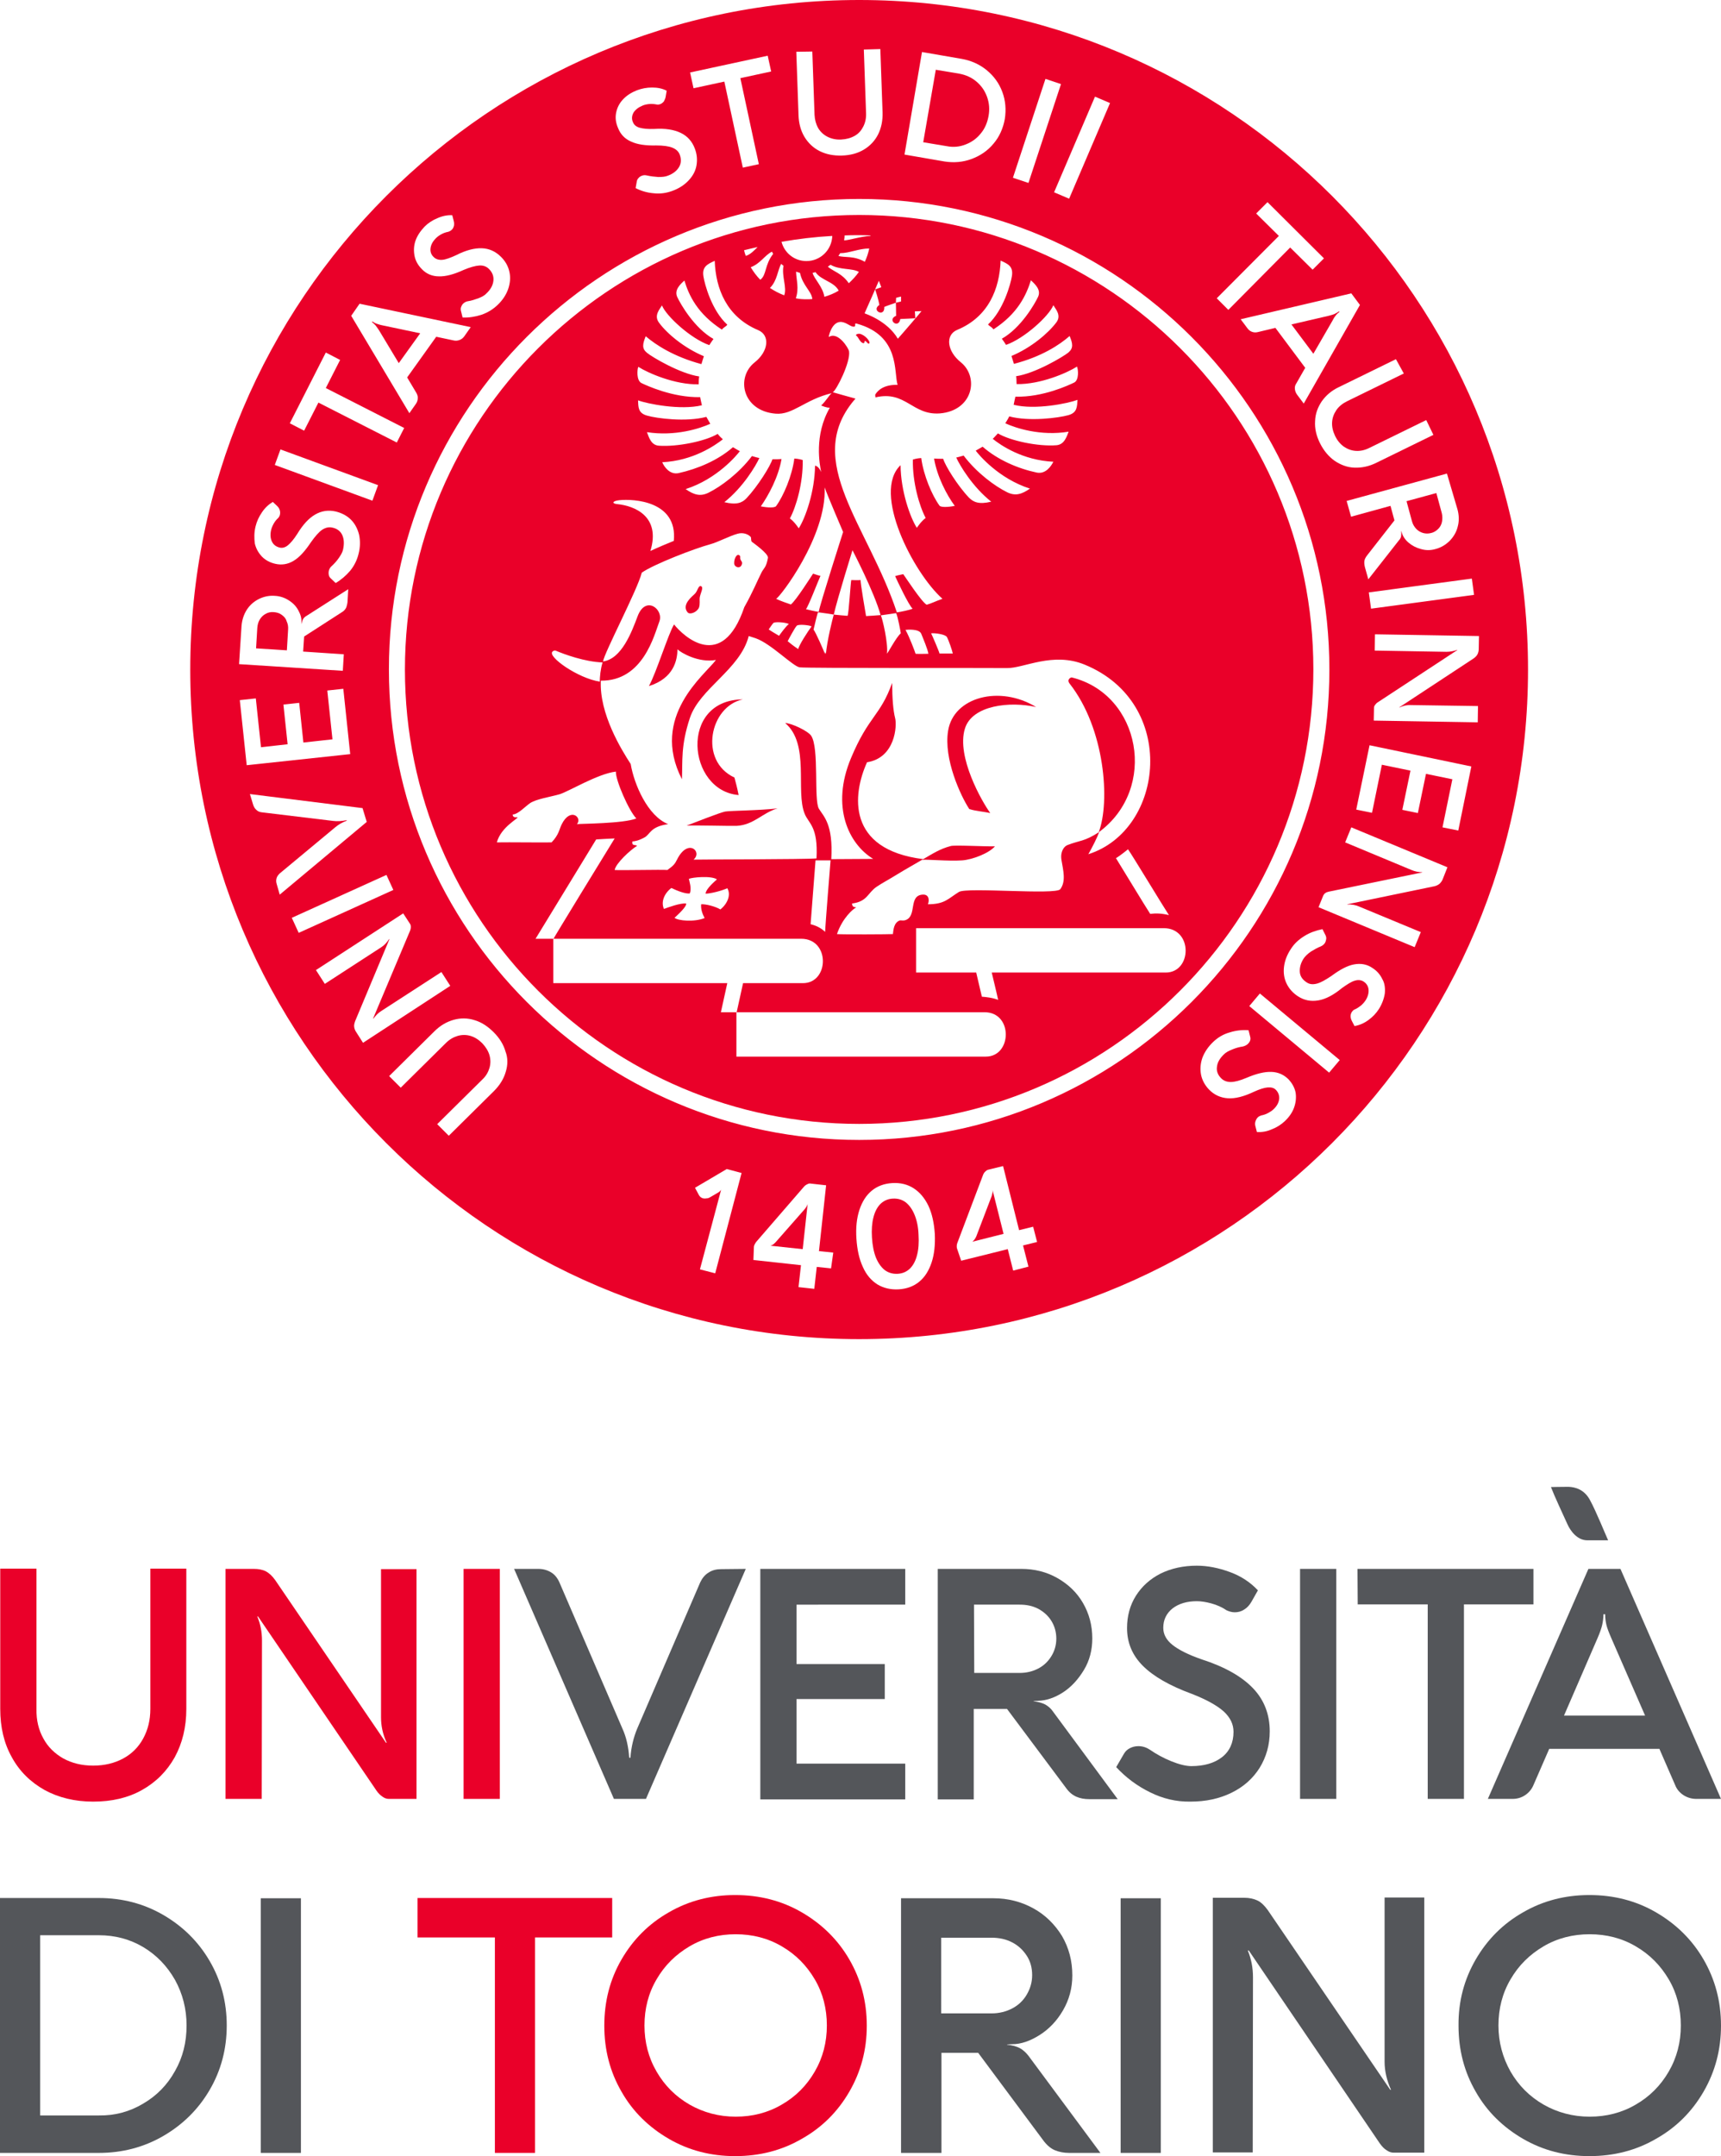 <?xml version="1.0" encoding="UTF-8" standalone="no"?>
<!-- Generator: Adobe Illustrator 27.0.1, SVG Export Plug-In . SVG Version: 6.00 Build 0)  -->

<svg version="1.1" id="LOGO_UNITO_VERTICALE" width="278" height="348.187" viewBox="0 0 698.3 730.274" xml:space="preserve" sodipodi:docname="logo_new_2022.svg" inkscape:version="1.3.2 (1:1.3.2+202311252150+091e20ef0f)"
  xmlns:inkscape="http://www.inkscape.org/namespaces/inkscape"
  xmlns:sodipodi="http://sodipodi.sourceforge.net/DTD/sodipodi-0.dtd"
  xmlns="http://www.w3.org/2000/svg"
  xmlns:svg="http://www.w3.org/2000/svg">
  <defs id="defs37" />
  <sodipodi:namedview id="namedview37" pagecolor="#ffffff" bordercolor="#000000" borderopacity="0.25" inkscape:showpageshadow="2" inkscape:pageopacity="0.0" inkscape:pagecheckerboard="0" inkscape:deskcolor="#d1d1d1" inkscape:zoom="1.8920863" inkscape:cx="139" inkscape:cy="179.96008" inkscape:window-width="1920" inkscape:window-height="989" inkscape:window-x="0" inkscape:window-y="0" inkscape:window-maximized="1" inkscape:current-layer="LOGO_UNITO_VERTICALE" />
  <style type="text/css" id="style1">
	.st0{fill:#54565A;}
	.st1{fill:#EA0029;}
  </style>
  <g id="UNIVERSITA_x27__DI_TORINO" transform="translate(0,-72.163)">
  </g>
  <g id="g37" transform="translate(0,-72.163)">
    <g id="g19">
      <g id="g8">
        <path class="st0" d="m 0,769.9 h 40.1 c 9.5,0 18.3,2.3 26.2,6.9 7.9,4.6 14.2,10.8 18.8,18.7 4.6,7.9 6.9,16.6 6.9,26.1 0,9.5 -2.3,18.2 -6.9,26.1 -4.6,7.9 -10.9,14.1 -18.8,18.7 -7.9,4.6 -16.7,6.9 -26.2,6.9 H 0 Z m 58.1,83.4 c 5.5,-3.2 9.8,-7.6 12.9,-13.2 3.2,-5.6 4.7,-11.7 4.7,-18.5 0,-6.7 -1.6,-12.9 -4.7,-18.5 -3.2,-5.6 -7.4,-10 -12.9,-13.3 -5.4,-3.2 -11.4,-4.8 -18,-4.8 H 16.3 v 73.1 h 23.8 c 6.5,0.1 12.5,-1.5 18,-4.8 z" id="path1" />
        <path class="st0" d="M 105.8,873.3 V 770 h 16.3 v 103.3 z" id="path2" />
        <path class="st1" d="m 169.4,769.9 h 79 v 16 h -31.3 v 87.4 h -16.3 v -87.4 h -31.4 z" id="path3" />
        <path class="st1" d="m 252.2,794.8 c 4.7,-8.1 11.1,-14.5 19.2,-19.1 8.1,-4.7 17.1,-7 26.9,-7 9.9,0 18.9,2.3 27,7 8.1,4.7 14.6,11 19.3,19.1 4.7,8.1 7.1,17 7.1,26.9 0,9.8 -2.4,18.7 -7.1,26.8 -4.7,8.1 -11.1,14.5 -19.3,19.1 -8.1,4.7 -17.1,7 -27,7 -9.8,0 -18.8,-2.3 -26.9,-7 -8.1,-4.7 -14.6,-11 -19.2,-19.1 -4.7,-8.1 -7,-17 -7,-26.8 0,-9.9 2.3,-18.8 7,-26.9 z m 14.2,45.5 c 3.3,5.7 7.7,10.1 13.4,13.4 5.6,3.2 11.9,4.9 18.7,4.9 6.8,0 13.1,-1.6 18.7,-4.9 5.6,-3.2 10.1,-7.7 13.4,-13.4 3.3,-5.7 4.9,-11.9 4.9,-18.7 0,-6.8 -1.6,-13.1 -4.9,-18.7 -3.3,-5.6 -7.7,-10.1 -13.4,-13.4 -5.6,-3.3 -11.9,-4.9 -18.7,-4.9 -6.8,0 -13.1,1.6 -18.7,4.9 -5.6,3.3 -10.1,7.7 -13.4,13.4 -3.3,5.6 -4.9,11.9 -4.9,18.7 0,6.8 1.6,13 4.9,18.7 z" id="path4" />
        <path class="st0" d="M 365.6,873.3 V 770 h 37.5 c 5.9,0 11.3,1.4 16.2,4.1 4.9,2.7 8.7,6.5 11.6,11.2 2.8,4.8 4.2,10.1 4.2,16 0,5.2 -1.3,9.9 -3.8,14.2 -2.5,4.3 -5.7,7.6 -9.5,10 -3.8,2.4 -7.5,3.7 -11.1,3.7 l -2.1,0.1 v 0.1 c 2.1,0.2 3.9,0.7 5.2,1.4 1.3,0.7 2.5,1.8 3.5,3.1 l 29.2,39.4 h -12.7 c -2.2,0 -4.1,-0.4 -5.8,-1.1 -1.7,-0.7 -3.3,-2.1 -4.7,-4 L 396.9,832.7 H 382 v 40.6 z m 16.3,-56.6 h 20.5 c 3,0 5.8,-0.7 8.3,-2 2.5,-1.3 4.5,-3.2 5.9,-5.6 1.4,-2.4 2.2,-5 2.2,-7.9 0,-3 -0.7,-5.6 -2.2,-7.9 -1.5,-2.3 -3.4,-4.1 -5.9,-5.4 -2.5,-1.3 -5.3,-1.9 -8.4,-1.9 h -20.4 z" id="path5" />
        <path class="st0" d="M 454.7,873.3 V 770 H 471 v 103.3 z" id="path6" />
        <path class="st0" d="m 577.9,769.9 v 103.3 h -12.4 c -1,0 -1.9,-0.3 -2.9,-1 -1,-0.6 -1.9,-1.6 -2.7,-2.7 l -53.2,-78.3 h -0.4 c 1.4,3.4 2.1,7 2.1,10.8 l -0.1,71.1 H 492.1 V 769.8 h 12.7 c 2.1,0 3.9,0.4 5.4,1.1 1.5,0.7 2.9,2.1 4.2,3.9 l 49.7,72.9 h 0.3 c -1.7,-3.8 -2.6,-7.6 -2.6,-11.4 v -66.6 h 16.1 z" id="path7" />
        <path class="st0" d="m 598.8,794.8 c 4.7,-8.1 11.1,-14.5 19.2,-19.1 8.1,-4.7 17.1,-7 26.9,-7 9.9,0 18.9,2.3 27,7 8.1,4.7 14.6,11 19.3,19.1 4.7,8.1 7.1,17 7.1,26.9 0,9.8 -2.4,18.7 -7.1,26.8 -4.7,8.1 -11.1,14.5 -19.3,19.1 -8.1,4.7 -17.1,7 -27,7 -9.8,0 -18.8,-2.3 -26.9,-7 -8.1,-4.7 -14.6,-11 -19.2,-19.1 -4.7,-8.1 -7,-17 -7,-26.8 -0.1,-9.9 2.3,-18.8 7,-26.9 z m 14.1,45.5 c 3.3,5.7 7.7,10.1 13.4,13.4 5.6,3.2 11.9,4.9 18.7,4.9 6.8,0 13.1,-1.6 18.7,-4.9 5.6,-3.2 10.1,-7.7 13.4,-13.4 3.3,-5.7 4.9,-11.9 4.9,-18.7 0,-6.8 -1.6,-13.1 -4.9,-18.7 -3.3,-5.6 -7.7,-10.1 -13.4,-13.4 -5.6,-3.3 -11.9,-4.9 -18.7,-4.9 -6.8,0 -13.1,1.6 -18.7,4.9 -5.6,3.3 -10.1,7.7 -13.4,13.4 -3.3,5.6 -4.9,11.9 -4.9,18.7 0,6.8 1.7,13 4.9,18.7 z" id="path8" />
      </g>
      <g id="g18">
        <path class="st1" d="m 17.6,705.2 c 1.9,3.5 4.6,6.1 8.1,8.1 3.5,1.9 7.5,2.9 12.1,2.9 4.6,0 8.7,-1 12.2,-2.9 3.5,-1.9 6.2,-4.6 8.1,-8.1 1.9,-3.5 2.9,-7.4 2.9,-12 v -56.9 h 14.6 v 56.9 c 0,7.4 -1.6,13.9 -4.7,19.6 -3.2,5.7 -7.6,10.1 -13.3,13.3 -5.7,3.2 -12.3,4.7 -19.8,4.7 -7.4,0 -14,-1.6 -19.7,-4.7 C 12.4,722.9 7.9,718.5 4.8,712.8 1.6,707.1 0.1,700.6 0.1,693.2 v -56.9 h 14.7 v 56.9 c -0.1,4.6 0.9,8.6 2.8,12 z" id="path9" />
        <path class="st1" d="m 169,636.4 v 93.3 h -11.2 c -0.9,0 -1.8,-0.3 -2.6,-0.9 -0.9,-0.6 -1.7,-1.4 -2.4,-2.4 l -48.1,-70.7 h -0.3 c 1.3,3.1 1.9,6.3 1.9,9.8 l -0.1,64.2 H 91.5 V 636.4 H 103 c 1.9,0 3.5,0.3 4.9,1 1.3,0.7 2.6,1.9 3.8,3.6 l 44.9,65.9 h 0.3 c -1.6,-3.4 -2.3,-6.9 -2.3,-10.3 V 636.5 H 169 Z" id="path10" />
        <path class="st1" d="m 188.1,729.7 v -93.3 h 14.7 v 93.3 z" id="path11" />
        <path class="st0" d="m 302.6,636.4 -40.5,93.3 h -13 l -40.5,-93.3 h 9.8 c 2,0 3.7,0.5 5.2,1.4 1.5,0.9 2.6,2.3 3.4,4.1 l 25.6,59.4 c 1.5,3.3 2.4,7.2 2.7,11.7 h 0.5 c 0.3,-4.4 1.3,-8.3 2.7,-11.7 l 25.6,-59.4 c 0.8,-1.7 1.9,-3.1 3.4,-4 1.5,-1 3.2,-1.4 5.2,-1.4 z" id="path12" />
        <path class="st0" d="m 308.5,729.7 v -93.3 h 58.8 v 14.5 H 323.2 V 675 H 359 v 14.2 h -35.8 v 26.2 h 44.1 v 14.5 h -58.8 z" id="path13" />
        <path class="st0" d="m 380.5,729.7 v -93.3 h 33.9 c 5.3,0 10.2,1.2 14.6,3.7 4.4,2.5 7.9,5.8 10.4,10.1 2.5,4.3 3.8,9.1 3.8,14.4 0,4.7 -1.1,9 -3.4,12.8 -2.3,3.8 -5.1,6.9 -8.5,9.1 -3.4,2.2 -6.8,3.3 -10,3.4 l -1.9,0.1 v 0.1 c 1.9,0.2 3.5,0.7 4.7,1.3 1.2,0.7 2.3,1.6 3.1,2.8 l 26.3,35.6 H 442 c -2,0 -3.7,-0.3 -5.3,-1 -1.6,-0.7 -3,-1.9 -4.2,-3.6 l -23.9,-32 h -13.5 v 36.7 h -14.6 z m 14.8,-51.1 h 18.5 c 2.7,0 5.2,-0.6 7.5,-1.8 2.3,-1.2 4,-2.9 5.3,-5 1.3,-2.1 2,-4.5 2,-7.1 0,-2.7 -0.7,-5.1 -2,-7.2 -1.3,-2.1 -3.1,-3.7 -5.3,-4.9 -2.3,-1.2 -4.8,-1.7 -7.6,-1.7 h -18.5 z" id="path14" />
        <path class="st0" d="m 466.6,727 c -5.3,-2.6 -9.8,-6 -13.7,-10.2 l 3.2,-5.5 c 0.6,-1 1.4,-1.7 2.4,-2.2 1,-0.5 2.1,-0.8 3.4,-0.8 1.7,0 3.2,0.5 4.6,1.4 2.6,1.8 5.5,3.4 8.7,4.7 3.2,1.3 6,2 8.2,2 5.1,0 9.3,-1.2 12.4,-3.6 3.1,-2.4 4.7,-5.9 4.7,-10.3 0,-3.1 -1.3,-5.8 -4,-8.3 -2.7,-2.4 -7,-4.8 -12.9,-7.1 -9,-3.3 -15.6,-7.1 -19.9,-11.4 -4.3,-4.3 -6.4,-9.4 -6.4,-15.3 0,-4.9 1.2,-9.3 3.6,-13.1 2.4,-3.8 5.7,-6.8 10,-9 4.3,-2.1 9.2,-3.2 14.7,-3.2 4.4,0 8.9,0.9 13.5,2.6 4.6,1.7 8.3,4.2 11.3,7.4 l -2.6,4.6 c -0.8,1.4 -1.8,2.5 -3,3.2 -1.2,0.8 -2.5,1.1 -3.8,1.1 -1.1,0 -2.2,-0.3 -3.3,-0.8 -1.9,-1.3 -4,-2.2 -6.2,-2.8 -2.2,-0.6 -4.2,-0.9 -5.9,-0.9 -4,0 -7.3,1 -9.8,2.9 -2.5,2 -3.8,4.6 -3.8,7.9 0,2.6 1.2,4.9 3.7,6.9 2.5,2 6.4,4 11.9,5.9 9.3,3 16.2,6.9 20.8,11.7 4.6,4.8 6.8,10.7 6.8,17.5 0,5.5 -1.4,10.4 -4.1,14.8 -2.7,4.3 -6.5,7.7 -11.4,10.1 -4.9,2.4 -10.4,3.6 -16.7,3.6 -5.7,0.1 -11.2,-1.2 -16.4,-3.8 z" id="path15" />
        <path class="st0" d="m 527.5,729.7 v -93.3 h 14.7 v 93.3 z" id="path16" />
        <path class="st0" d="m 550.8,636.4 h 71.4 v 14.4 H 594 v 78.9 h -14.7 v -78.9 h -28.4 z" id="path17" />
        <path class="st0" d="m 698.3,729.7 h -10 c -1.9,0 -3.6,-0.5 -5.2,-1.5 -1.5,-1 -2.7,-2.3 -3.4,-4.1 l -6.4,-14.7 h -44.7 l -6.4,14.7 c -0.7,1.7 -1.9,3.1 -3.4,4.1 -1.5,1 -3.2,1.5 -5.1,1.5 h -10 l 40.8,-93.3 h 13 z m -30.8,-33.8 -13.7,-31.4 c -1,-2.3 -1.7,-4.1 -2,-5.4 -0.3,-1.3 -0.5,-2.7 -0.5,-4.3 h -0.7 c 0,1.5 -0.2,2.9 -0.5,4.3 -0.3,1.3 -0.9,3.1 -1.9,5.4 l -13.6,31.4 z" id="path18" />
        <path id="accento_00000042007423160514827840000011027068181216656529_" class="st0" d="m 629.3,603.2 c 1.5,3.9 4.8,10.9 6.7,15.1 1.2,2.7 4,6.5 8,6.5 5.3,0 7,0 8.5,0 -1.1,-2.4 -4.9,-11.8 -7.3,-16.2 -2.3,-4.4 -6,-5.4 -8.8,-5.5 -2.8,0 -7.1,0.1 -7.1,0.1 z" />
      </g>
    </g>
    <g id="g36">
      <g id="g28">
        <path class="st1" d="m 371.1,492.8 c -0.9,-2.2 -2.1,-3.9 -3.6,-5.1 -1.5,-1.1 -3.2,-1.6 -5.2,-1.5 -2,0.1 -3.6,0.8 -5,2.1 -1.3,1.3 -2.3,3.1 -2.9,5.5 -0.6,2.3 -0.8,5.1 -0.6,8.2 0.2,3.1 0.7,5.8 1.6,8.1 0.9,2.2 2.1,3.9 3.6,5.1 1.5,1.1 3.2,1.6 5.2,1.5 2,-0.1 3.6,-0.8 5,-2.1 1.3,-1.3 2.3,-3.1 2.9,-5.5 0.6,-2.3 0.8,-5.1 0.6,-8.2 -0.1,-3.2 -0.7,-5.9 -1.6,-8.1 z" id="path19" />
        <path class="st1" d="m 114.3,249.4 c -0.9,-0.7 -2,-1 -3.2,-1.1 -1.2,-0.1 -2.3,0.1 -3.3,0.7 -1,0.5 -1.8,1.3 -2.4,2.3 -0.6,1 -0.9,2.1 -1,3.4 l -0.5,8.3 12.5,0.8 0.5,-8.4 c 0.1,-1.2 -0.1,-2.4 -0.6,-3.4 -0.3,-1.1 -1,-1.9 -2,-2.6 z" id="path20" />
        <path class="st1" d="m 402.7,483.9 c -0.1,0.5 -0.2,0.8 -0.3,1.2 l -6.3,16.5 c -0.2,0.4 -0.4,0.8 -0.7,1.2 -0.3,0.4 -0.6,0.7 -0.9,0.9 l 12.7,-3.2 -4.5,-17.9 c 0.1,0.4 0.1,0.8 0,1.3 z" id="path21" />
        <path class="st1" d="m 391.8,58.6 c 2.4,-0.9 4.5,-2.4 6.1,-4.4 1.7,-2 2.7,-4.4 3.2,-7.1 0.5,-2.7 0.3,-5.3 -0.6,-7.8 -0.9,-2.5 -2.3,-4.5 -4.3,-6.2 -2,-1.7 -4.3,-2.7 -6.9,-3.2 l -9.6,-1.6 -5.1,29.4 9.6,1.6 c 2.6,0.5 5.1,0.3 7.6,-0.7 z" id="path22" />
        <path class="st1" d="m 540.7,130 c 0.5,-1 1,-1.7 1.4,-2.2 0.4,-0.5 0.9,-0.9 1.4,-1.3 l -0.2,-0.2 c -0.6,0.4 -1.1,0.7 -1.7,1 -0.6,0.3 -1.4,0.5 -2.5,0.8 l -15.1,3.5 8.9,11.9 z" id="path23" />
        <path class="st1" d="m 155.3,132 c -1.1,-0.2 -1.9,-0.5 -2.5,-0.7 -0.6,-0.2 -1.1,-0.5 -1.7,-0.9 l -0.2,0.2 c 0.5,0.4 1,0.9 1.4,1.3 0.4,0.5 0.9,1.2 1.5,2.1 l 8,13.3 8.7,-12.1 z" id="path24" />
        <path class="st1" d="m 574.6,214.5 c 0.8,0.8 1.7,1.4 2.8,1.7 1.1,0.3 2.2,0.3 3.3,0 1.2,-0.3 2.1,-0.9 2.9,-1.7 0.8,-0.8 1.3,-1.8 1.5,-2.9 0.2,-1.1 0.2,-2.3 -0.1,-3.5 l -2.2,-8.1 -12.1,3.3 2.2,8.1 c 0.3,1.2 0.9,2.2 1.7,3.1 z" id="path25" />
        <path class="st1" d="m 348.6,87.2 c -101.6,0 -184.3,82.7 -184.3,184.4 0,101.7 82.7,184.3 184.3,184.3 101.6,0 184.3,-82.7 184.3,-184.4 0,-101.7 -82.7,-184.3 -184.3,-184.3 z m 32.7,80.5 c 13.5,-1.1 16.1,-14.7 8.5,-20.8 -5.5,-4.4 -6.4,-11 -1.4,-13.1 12.8,-5.3 17.2,-16.8 17.6,-28.1 2.8,1.3 5.2,2.2 4.6,6.2 -0.5,3.3 -3.5,14 -9.7,19.7 0.7,0.9 1.3,0.8 2.2,2 9.9,-6.4 13.3,-13.9 15.2,-19.9 1.8,1.7 4.2,3.9 2.9,6.7 -1.3,2.8 -6.9,12.6 -14.7,17 0.7,1 1.1,1.5 1.7,2.5 7.5,-2.6 17.5,-11.8 19.2,-16.1 0.9,1.6 3.4,4.1 1.2,7 -3.4,4.5 -10.3,10.3 -18.2,13.6 0.2,0.7 0.8,2.4 1,3.2 11.2,-2.9 18.5,-7.7 22.6,-11.3 1.3,3.1 1.6,4.9 -0.5,6.7 -2.1,1.7 -13.5,8.5 -21.2,9.6 0.2,1.1 0.1,2.3 0.2,3.2 9.7,0.2 20.6,-4.6 24.5,-7.1 0.5,1.1 0.9,5.5 -1.2,6.5 -2.1,1 -12.6,6 -23.8,5.7 -0.1,0.3 -0.6,2.8 -0.7,3.3 8.8,2.2 22.2,-0.6 25.9,-2 -0.2,2.8 -0.1,5.2 -3.7,6.2 -3.9,1.1 -15.8,2.7 -24,0.5 -0.3,0.7 -1.1,2 -1.6,2.8 4.1,1.9 14.3,5.3 25.7,3.4 -0.8,2 -1.7,5.2 -4.9,5.5 -7.4,0.6 -18.8,-1.8 -23.8,-4.8 -0.7,0.7 -1.5,1.7 -2.1,2.2 3.2,2.6 12.1,8.7 24.6,9.3 -0.9,1.8 -3.1,5.1 -6.7,4.4 -7.6,-1.6 -15.8,-5.1 -22,-10.5 -1.5,0.8 -2,1.2 -2.8,1.6 1.2,1.6 9.2,11.3 22,15.4 -3.3,2.3 -5.9,3.1 -9.2,1.5 -5.1,-2.5 -12.5,-8 -17.7,-14.9 -1.7,0.5 -2.2,0.6 -3,0.8 1.4,3.1 6.6,11.9 14.2,17.9 -5,1.2 -7.2,0.2 -9,-1.6 -4.6,-4.8 -9.7,-13 -10.5,-15.8 -1.6,0 -2.4,0 -3.7,-0.1 1.2,7.3 5.2,14.9 8.4,19.2 -3,0.6 -5.7,0.6 -6.2,-0.1 -3,-4.1 -6.5,-12.3 -7.4,-19.3 -1.8,0.1 -3,0.5 -3.4,0.6 -0.2,9.3 2.7,19.1 5.2,23.7 -1.7,1.3 -2.5,2.5 -3.6,4 -2.7,-4.2 -6.5,-14.9 -6.6,-25.4 -11.7,11.1 5.2,43.7 17,54.2 -2.9,1 -4.5,1.9 -6.4,2.4 -2,-1 -8.9,-11.6 -9.5,-12.4 -1.7,0.4 -2.1,0.4 -3.3,0.8 0.7,1.6 5.6,12 7.1,13.2 -1,0.5 -4.8,1.3 -6.4,1.5 -11.7,-35.3 -38.1,-61.3 -17.4,-86 0.2,-0.2 0.4,-0.4 0.6,-0.7 -0.1,0 -0.2,-0.1 -0.3,-0.1 -2.3,-0.6 -7.5,-2.1 -8.9,-2.5 1.4,-0.6 7.3,-12.3 6.6,-16.6 -0.2,-1.3 -4.5,-8.2 -8.2,-5.8 -0.2,0.1 1,-5.8 4.5,-6.1 2.1,-0.2 4,1.7 5.3,1.9 1.2,0.1 0.8,-0.5 0.9,-1.2 0.3,-0.2 0.5,0 0.7,0 17.6,4.9 14.9,19.7 16.5,24.8 -5.6,-0.1 -8,2.2 -9.1,4 0.1,0.6 0.1,1.1 0.1,1.1 12.3,-2.9 14.9,7.3 26.1,6.5 z m 5.3,97.4 c -1.2,0 -4.5,0 -5.4,0 0,-0.5 -3.1,-7.7 -3.4,-8.2 1.5,-0.2 5.8,0.4 6.4,1.5 0.7,1.2 2.2,5.6 2.4,6.7 z m -9.9,0.1 c -0.7,0 -4.1,0.1 -5.2,0 -0.2,-0.7 -2.5,-6.9 -4.1,-9.7 0.8,-0.1 5.6,-0.5 6.4,1.6 0.7,1.7 2.7,6.5 2.9,8.1 z m -19.3,-15.6 c 2.4,-0.3 5.4,-0.8 6.2,-0.9 0.7,1.4 1.8,7.4 1.9,8.2 -1.9,1.6 -5.3,8.2 -5.6,8.2 0.5,-4.2 -1.8,-14 -2.5,-15.5 z m -12,-14.3 c -0.3,1.3 -1,13.6 -1.5,14.5 -1.1,-0.1 -4.1,-0.3 -5.6,-0.5 1.6,-6.9 7.6,-26.1 7.6,-26.1 0,0 8.9,17.1 11.4,26.3 -1.2,0.1 -5.3,0.4 -5.9,0.4 -0.1,-0.7 -2.4,-13.8 -2.2,-14.6 -1.4,0.1 -3,0 -3.8,0 z m -22.1,18.5 c 0.8,-0.7 5.3,-0.2 6,0.3 -1.5,2 -5.2,7.7 -5.4,9.2 -1.6,-1 -3.6,-2.6 -4.3,-3.2 0.4,-0.8 2.9,-5.5 3.7,-6.3 z m -7.2,4.1 c -0.8,-0.5 -3.8,-2.2 -4.2,-2.6 0.5,-0.6 1.1,-1.7 1.9,-2.6 0.5,-0.5 4.3,-0.4 6.3,0.4 -1.2,0.9 -3.2,3.7 -4,4.8 z M 327,247.1 c 0.7,-0.4 5.2,-12 5.9,-13.5 -1.4,-0.3 -2.2,-0.7 -3,-0.9 -0.6,0.9 -7,11 -9,12.5 -1.7,-0.6 -3.9,-1.3 -6,-2.3 1.4,-0.4 20.6,-25.3 19.7,-45.2 0.9,2.7 7.5,18.1 7.5,18.1 0,0 -9.5,29.6 -9.9,32.4 -2,-0.3 -4,-0.8 -5.2,-1.1 z m 4.9,1.3 c 0.1,0 0.2,0 0.3,0.1 0,0 0,0 0,-0.1 0.6,0.1 4,0.5 6.1,0.9 -0.7,2.6 -2.6,10.1 -3.2,16 0,-0.1 -0.1,-0.4 -0.3,-0.8 0,0.2 -0.1,0.5 -0.1,0.8 -0.2,-0.9 -3.9,-9.2 -4.6,-9.9 0.2,-0.8 1.5,-6.5 1.8,-7 z m 8.4,-130.5 c -1.8,1.1 -3.8,1.9 -5.8,2.5 -0.7,-4.2 -4,-7 -4.8,-9.7 0.4,-0.1 0.8,-0.2 1.2,-0.3 2.3,3.4 7.5,3.8 9.4,7.5 z m -4.4,-9.7 c 0.2,-0.2 0.8,-0.6 1.1,-0.8 3.7,2.2 8.8,1.3 11.5,2.9 -1.2,1.7 -2.6,3.2 -4.1,4.6 -2.7,-4 -6.1,-4.7 -8.5,-6.7 z m 21.7,8.3 -2.5,0.9 c 0,0 1.3,3.8 1.7,6.3 -3.5,2.3 2.3,5.2 2,0.8 0.6,-0.3 4.7,-1.7 4.7,-1.7 l 0.1,-2 2,-0.5 v 2 l -2.1,0.5 c 0,0 0.1,3.7 0.1,5.3 -3.9,1.6 1,5.5 1.7,1.3 0.6,0 6.1,-0.3 6.1,-0.3 l -0.2,-2.8 c 0,0 2.6,-0.1 2.7,-0.1 0.1,0 -7.7,9.1 -9.6,11.2 -4.3,-7.3 -13.1,-10.1 -13.5,-10.3 0.5,-1 5.8,-13.2 5.8,-13.2 z m -14.9,-21 c 1.8,-0.1 3.5,-0.1 5.3,-0.1 1.8,0 3.5,0 5.2,0.1 0,0.1 0,0.1 0,0.2 -4,0.2 -8.8,1.8 -10.7,1.8 0.1,-0.7 0.2,-1.4 0.2,-2 z m -1.8,7.2 c 3.7,0 7.6,-1.9 11.8,-1.9 -0.4,1.9 -1,3.7 -1.8,5.4 -4.5,-2.6 -8.4,-1.6 -10.7,-2.4 0.3,-0.4 0.5,-0.8 0.7,-1.1 z m -3.2,-7 c -0.2,5.7 -4.8,10.2 -10.5,10.2 -4.9,0 -8.9,-3.3 -10.1,-7.8 6.7,-1.2 13.6,-2 20.6,-2.4 z M 323,110.2 c 0.6,0.2 1,0.3 1.6,0.5 1.1,5.2 4.7,7.4 5,10.6 -0.8,0.1 -1.6,0.1 -2.4,0.1 -1.5,0 -2.9,-0.1 -4.3,-0.4 1.4,-4 0.2,-7.5 0.1,-10.8 z m -5.1,-2.4 c -0.8,4.4 1.5,8.8 0.3,12 -2.1,-0.8 -4,-1.8 -5.8,-3 3,-2.9 3.1,-7.3 4.6,-9.8 0.2,0.3 0.5,0.5 0.9,0.8 z m -4.2,-4.8 c -3.5,4.5 -2.6,8.4 -5.1,10.4 0,0 -0.1,0 -0.1,0.1 -1.5,-1.5 -2.8,-3.3 -3.9,-5.1 4,-1.5 5.7,-4.9 8.6,-6.3 0.2,0.2 0.3,0.6 0.5,0.9 z m -6.3,-2.8 c -1,1 -2.9,3.1 -4.8,3.6 -0.3,-0.7 -0.5,-1.5 -0.7,-2.3 1.8,-0.4 3.6,-0.9 5.5,-1.3 z M 259,148.8 c 3.9,2.5 14.8,7.3 24.5,7.1 0,-0.9 0,-2.1 0.2,-3.2 -7.7,-1.1 -19.2,-7.9 -21.2,-9.6 -2.1,-1.7 -1.8,-3.5 -0.5,-6.7 4.1,3.5 11.4,8.3 22.6,11.3 0.2,-0.8 0.8,-2.5 1,-3.2 -7.9,-3.3 -14.9,-9.1 -18.2,-13.6 -2.2,-2.9 0.3,-5.5 1.2,-7 1.7,4.3 11.7,13.5 19.2,16.1 0.6,-1 1,-1.5 1.7,-2.5 -7.8,-4.4 -13.4,-14.2 -14.7,-17 -1.3,-2.8 1.1,-5.1 2.9,-6.7 1.8,6 5.3,13.5 15.2,19.9 1,-1.2 1.6,-1.1 2.2,-2 -6.3,-5.7 -9.2,-16.4 -9.7,-19.7 -0.6,-3.9 1.8,-4.9 4.6,-6.2 0.4,11.3 4.8,22.7 17.6,28.1 5,2.1 4.2,8.7 -1.4,13.1 -7.7,6.1 -5,19.7 8.5,20.8 7,0.6 11.9,-5.7 22.7,-8.3 -1.3,1.3 -2,2.8 -4.2,5 0.8,0.3 2.2,0.9 3.5,0.9 -6.5,11.2 -4.1,23.2 -3.5,26.1 -0.9,-2 -1.8,-2.5 -2.5,-2.6 -0.1,10.5 -3.9,21.2 -6.6,25.4 -1.1,-1.5 -1.9,-2.7 -3.6,-4 2.5,-4.6 5.4,-14.4 5.2,-23.7 -0.4,-0.1 -1.6,-0.5 -3.4,-0.6 -0.9,7 -4.4,15.2 -7.4,19.3 -0.5,0.7 -3.2,0.7 -6.2,0.1 3.1,-4.4 7.2,-12 8.4,-19.2 -1.3,0.1 -2.1,0.1 -3.7,0.1 -0.8,2.7 -5.9,10.9 -10.5,15.8 -1.8,1.9 -4.1,2.8 -9,1.6 7.6,-6 12.8,-14.8 14.2,-17.9 -0.8,-0.2 -1.4,-0.3 -3,-0.8 -5.2,6.9 -12.6,12.4 -17.7,14.9 -3.3,1.6 -5.9,0.8 -9.2,-1.5 12.8,-4.1 20.8,-13.8 22,-15.4 -0.9,-0.4 -1.4,-0.8 -2.8,-1.6 -6.2,5.4 -14.4,8.8 -22,10.5 -3.6,0.8 -5.9,-2.5 -6.7,-4.4 12.5,-0.6 21.4,-6.8 24.6,-9.3 -0.6,-0.5 -1.5,-1.4 -2.1,-2.2 -5,3 -16.4,5.3 -23.8,4.8 -3.3,-0.2 -4.1,-3.5 -4.9,-5.5 11.4,1.8 21.6,-1.5 25.7,-3.4 -0.5,-0.9 -1.2,-2.1 -1.6,-2.8 -8.3,2.2 -20.2,0.6 -24,-0.5 -3.7,-1 -3.6,-3.4 -3.7,-6.2 3.7,1.4 17.2,4.1 25.9,2 -0.1,-0.5 -0.7,-3 -0.7,-3.3 -11.2,0.2 -21.7,-4.7 -23.8,-5.7 -2.1,-1 -1.8,-5.5 -1.3,-6.6 z m -7.7,54.1 c 5.8,-0.6 23.7,0.3 22.1,16.5 -7.1,2.9 -9.5,4.1 -9.5,4.1 4.3,-14.1 -6.5,-18.3 -13.3,-19 -2.5,-0.2 -2.2,-1.3 0.7,-1.6 z m 9.1,29.4 c 4.8,-3.4 21.4,-9.8 27.7,-11.5 3.3,-0.9 7.9,-3.4 11.2,-4.3 2.1,-0.6 4.2,0.1 5.3,1.3 0.3,0.4 0,1.6 0.5,2 0.5,0.4 6.8,4.8 6.5,6.5 -0.7,3.9 -1.7,4.2 -2.5,5.7 -1.9,3.7 -3.5,7.9 -7.1,14.3 -9,26.5 -24.7,11.8 -28.5,7 -2.3,3.7 -7.2,19.6 -10.2,25 10.2,-3.2 11.5,-10.6 11.6,-14.9 1.3,1.3 8.5,5.6 15.6,4.3 -4.4,6 -26.9,22.9 -13.8,48.4 0.3,-7.5 -0.5,-13.6 3.2,-24.8 4,-12.1 20.4,-19.7 23.9,-33.3 0,0 0.9,0.3 2.8,0.9 6.3,2.2 15.2,11.5 17.9,11.8 3.5,0.4 78.4,0.2 84.1,0.3 6.8,0.1 18.6,-6.7 31.5,-1.4 37.9,15.5 32.5,67 1.5,76.9 1.9,-3.4 3.5,-6.6 4.4,-9 -6.2,4 -7.8,3.3 -12.9,5.3 -1.3,0.5 -3,2.6 -2.4,6.1 0.7,4.2 1.9,8.6 -0.5,11.8 -1.9,2.4 -37.9,-0.9 -41.1,1.1 -4.4,2.7 -5.7,5 -12.6,5 0.5,-1.2 0.8,-4.2 -2.3,-3.9 -5.6,0.5 -2.1,8.6 -6.7,10.3 -1.1,0.4 -1.9,0 -2.5,0.2 -2.3,0.9 -2.5,3.7 -2.7,5.5 -1.4,0.1 -20.6,0.2 -22.7,0 2.2,-6.5 6.6,-10.3 7.8,-10.8 -0.9,-0.3 -1.5,0 -1.7,-1.6 6.3,-0.8 6.3,-4.3 10,-6.8 2.2,-1.5 5.1,-3 8.3,-5 2.9,-1.8 7.9,-4.6 10.6,-6.2 -31.2,-3.9 -28.7,-26.3 -22.8,-39.3 11.5,-1.8 12.2,-14.9 11.4,-17.9 -0.8,-3.1 -1.2,-8.2 -1.2,-14.3 -4.9,13.6 -9.5,13.3 -16.7,30.5 -8.3,19.8 -0.9,34.9 9,40.9 l -17,0.1 c 0.8,-14.2 -3.1,-17.3 -5,-20.4 -2.2,-3.4 0.2,-24.8 -3.2,-29.7 -1.3,-1.9 -8,-5.1 -10.5,-5.1 10.1,8.6 4.1,27.5 7.9,36.8 1.6,4 5.5,5.1 4.8,18.1 -4.2,0.4 -47.6,0.4 -49.9,0.5 3.8,-3.2 -2.3,-8.9 -6.7,0 -0.9,1.8 -1.4,2.4 -3.9,4.2 -2.3,-0.2 -19.4,0.2 -21.4,0 0.4,-2.6 6.3,-8.1 9.1,-9.8 -0.6,-0.6 -2.3,0.2 -1.9,-1.8 0.9,0 2.5,-0.3 4.9,-1.6 2.4,-1.3 2.3,-4.4 9.6,-5.4 -8.3,-3.3 -13.8,-16.1 -15.2,-24.4 -3.7,-5.7 -12.8,-20.4 -12.1,-33.8 17.2,0.2 21.7,-18.7 23.7,-23.9 2,-4.9 -5.5,-11 -8.8,-2.2 -2.4,6.4 -6.5,17.3 -14,18.3 0.4,-3.4 13.9,-28.9 15.7,-36 z m 213.9,138.9 c -2.9,-0.7 -5.2,-0.8 -7.6,-0.5 -1.8,-2.7 -12.2,-19.9 -13.9,-22.6 1.6,-0.9 4.9,-3.6 4.9,-3.6 1.9,2.7 14.9,24.2 16.6,26.7 z M 337,349 c 0,0 -2.2,27.1 -2.2,29 -1.8,-1.7 -3.8,-2.6 -5.9,-3.1 0.2,-2.3 2,-25.9 2,-25.9 z m -51.1,23.4 c -4.2,1.7 -10.8,1.1 -12.2,-0.1 1.6,-1.5 5,-4.6 4.7,-5.8 -2.3,-0.3 -7.7,1.7 -9,2.2 -1.3,-2.8 0.1,-6.3 3,-8.5 2.5,1.2 5.9,2.5 7.5,2.2 0.8,-2.1 -0.2,-4.9 -0.4,-5.9 1.2,-0.6 9,-1.4 11.4,0.2 -1.1,1 -4.5,3.9 -4.6,5.8 1.9,0 6.4,-1.1 8.8,-2.2 1.6,2.6 0.1,6.3 -2.8,8.6 -2,-1.2 -5.8,-2.2 -7.8,-2.1 -0.2,2 0.5,3.9 1.4,5.6 z M 224.2,264.3 c 0.3,-0.3 0.8,-0.5 1.2,-0.4 3.5,1.5 12,4.6 19.1,4.8 -0.8,2.5 -1.2,6.1 -1.1,7.8 -8.8,-1.3 -21.5,-10.2 -19.2,-12.2 z m -22.6,77.4 c 1.7,-6.4 9.2,-9.9 8.3,-10.2 -0.8,0 -1.8,0.2 -1.9,-1.1 2.3,-0.1 5.1,-3.3 7.2,-4.7 2.5,-1.6 8.3,-2.5 11.8,-3.5 3.5,-1 15.6,-8.4 22.9,-9.2 -0.2,3.4 5.3,16 8.3,19 -5.3,2.1 -22.5,2.1 -24.1,2.3 2.3,-2.7 -2.7,-7 -6.2,0.1 -1,2 -1.1,4.2 -4.1,7.3 -2.9,0.1 -17.5,-0.1 -22.2,0 z M 400,428.6 c -7.9,0 -101.2,0 -101.2,0 v -18 h -6.3 l 2.6,-11.8 c -29.9,0 -70.6,0 -70.6,0 v -18 h -7.2 l 24.6,-40.3 c 2.9,-0.2 3.7,-0.2 7.5,-0.4 -2.9,4.7 -25.1,40.9 -24.8,40.7 0,0 91.5,0 100.5,0 11.8,0 11.4,18 0.7,18 -2.3,0 -11.9,0 -24.3,0 l -2.6,11.8 c 0,0 91.5,0 100.5,0 11.7,-0.1 11.3,18 0.6,18 z m 73,-34.1 c -4.9,0 -42.6,0 -70.6,0 0.3,1.3 2.2,9.1 2.6,11.1 -2.2,-0.9 -5.1,-1.2 -6.6,-1.3 -0.5,-2.2 -2.1,-8.8 -2.3,-9.8 -14.1,0 -24.4,0 -24.4,0 v -18 c 0,0 91.5,0 100.5,0 11.9,0 11.5,18 0.8,18 z" id="path26" />
        <path class="st1" d="m 326.4,490.6 -11.7,13.3 c -0.3,0.3 -0.6,0.6 -1,0.9 -0.4,0.3 -0.8,0.4 -1.1,0.5 l 13.1,1.4 2,-18.3 c -0.1,0.4 -0.3,0.7 -0.5,1.1 -0.3,0.5 -0.6,0.9 -0.8,1.1 z" id="path27" />
        <path class="st1" d="M 348.6,0 C 198.7,0 77.2,121.6 77.2,271.6 c 0,150 121.5,271.6 271.4,271.6 C 498.5,543.2 620,421.6 620,271.6 620,121.6 498.6,0 348.6,0 Z m 249.5,241.3 -41.8,5.6 -0.9,-6.6 41.8,-5.6 z m -6.7,-34.6 c 0.6,2.3 0.7,4.6 0.1,6.8 -0.5,2.2 -1.6,4.1 -3.2,5.8 -1.6,1.6 -3.5,2.8 -5.8,3.4 -2,0.6 -4,0.6 -6,0 -1.9,-0.5 -3.6,-1.4 -5,-2.6 -1.4,-1.2 -2.3,-2.6 -2.7,-4 l -0.3,-0.8 v 0 c 0.1,0.9 0.1,1.6 0,2.2 -0.1,0.6 -0.4,1.2 -0.9,1.7 l -12.4,15.8 -1.4,-5 c -0.2,-0.9 -0.3,-1.7 -0.2,-2.4 0.1,-0.8 0.5,-1.5 1.1,-2.3 l 11.1,-14.2 -1.6,-5.9 -16,4.4 -1.8,-6.4 40.7,-11.1 z m -21.8,-55.2 -23.1,11.3 c -1.8,0.9 -3.3,2.1 -4.3,3.6 -1,1.5 -1.6,3.1 -1.7,4.9 -0.1,1.8 0.3,3.6 1.2,5.5 0.9,1.9 2.1,3.3 3.6,4.4 1.5,1 3.1,1.6 4.9,1.7 1.8,0.1 3.6,-0.3 5.4,-1.2 l 23.1,-11.3 2.9,6 -23.1,11.3 c -3,1.5 -6,2.1 -8.9,2 -2.9,-0.1 -5.6,-1.1 -8.1,-2.8 -2.4,-1.7 -4.4,-4.1 -5.9,-7.1 -1.5,-3 -2.2,-6 -2,-9 0.1,-3 1.1,-5.6 2.7,-8 1.7,-2.4 4,-4.4 7,-5.8 l 23.1,-11.3 z m -21.3,-32.5 3.5,4.7 -22.8,40 -2.7,-3.6 c -0.5,-0.7 -0.8,-1.4 -0.9,-2.3 -0.1,-0.8 0.1,-1.6 0.6,-2.3 l 3.6,-6.3 -12.1,-16.2 -7.1,1.7 c -0.8,0.2 -1.6,0.2 -2.4,-0.1 -0.8,-0.3 -1.4,-0.8 -1.9,-1.5 l -2.7,-3.6 z m -38.6,-32.4 4.6,-4.6 22.9,22.8 -4.6,4.6 -9.1,-9 -25.1,25.3 -4.7,-4.7 25.2,-25.3 z M 450.4,41.8 433.8,80.6 427.7,78 444.3,39.2 Z m -26.2,-9.8 6.3,2.1 -13.2,40.1 -6.3,-2.1 z m -50.1,-10.9 16.2,2.8 c 3.8,0.7 7.2,2.2 10.1,4.6 2.9,2.4 5,5.3 6.3,8.8 1.3,3.5 1.6,7.2 1,11 -0.7,3.8 -2.2,7.2 -4.6,10 -2.4,2.9 -5.4,4.9 -8.9,6.2 -3.5,1.3 -7.2,1.6 -11,1 L 367,62.7 Z m -44.5,-0.2 0.9,25.7 c 0.1,2 0.6,3.8 1.5,5.4 0.9,1.5 2.2,2.7 3.8,3.5 1.6,0.8 3.4,1.2 5.5,1.1 2.1,-0.1 3.9,-0.6 5.5,-1.5 1.6,-0.9 2.7,-2.2 3.5,-3.8 0.8,-1.6 1.2,-3.4 1.1,-5.5 l -0.9,-25.7 6.7,-0.2 0.9,25.7 c 0.1,3.3 -0.5,6.3 -1.8,8.9 -1.3,2.6 -3.3,4.7 -5.8,6.2 -2.5,1.5 -5.5,2.3 -8.9,2.4 -3.4,0.1 -6.4,-0.5 -9,-1.8 C 330,60 327.9,58 326.4,55.5 324.9,53 324.1,50 324,46.7 L 323.1,21 Z m -18.1,1.7 1.4,6.4 -12.5,2.7 7.5,34.9 -6.5,1.4 -7.5,-34.9 -12.5,2.7 -1.4,-6.4 z M 250,45.7 c 0.4,-2 1.3,-3.8 2.8,-5.4 1.5,-1.6 3.4,-2.8 5.7,-3.7 1.9,-0.7 3.9,-1.1 6.1,-1.1 2.2,0 4.2,0.4 5.9,1.3 l -0.4,2.4 c -0.1,0.7 -0.4,1.3 -0.7,1.9 -0.4,0.5 -0.9,0.9 -1.4,1.1 -0.5,0.2 -1,0.3 -1.5,0.2 -1,-0.2 -2,-0.3 -3.1,-0.2 -1,0.1 -1.9,0.3 -2.6,0.6 -1.7,0.7 -2.9,1.6 -3.7,2.8 -0.7,1.2 -0.9,2.6 -0.3,3.9 0.4,1.1 1.3,1.9 2.7,2.3 1.4,0.4 3.4,0.6 6,0.5 4.4,-0.3 8,0.3 10.7,1.6 2.7,1.3 4.6,3.4 5.7,6.3 0.9,2.3 1.1,4.6 0.7,6.9 -0.4,2.3 -1.5,4.3 -3.2,6.1 -1.7,1.8 -3.8,3.2 -6.5,4.2 -2.4,0.9 -5,1.3 -7.6,1 -2.6,-0.2 -5.1,-0.9 -7.4,-2.1 l 0.5,-2.8 c 0.1,-0.5 0.3,-0.9 0.7,-1.3 0.3,-0.4 0.8,-0.7 1.3,-0.9 0.7,-0.3 1.4,-0.3 2.2,-0.1 1.4,0.3 2.9,0.5 4.5,0.6 1.6,0 2.8,-0.1 3.8,-0.5 2.2,-0.8 3.7,-2 4.6,-3.5 0.9,-1.5 1,-3.2 0.3,-5.1 -0.5,-1.3 -1.5,-2.2 -3,-2.8 -1.5,-0.6 -3.7,-0.9 -6.6,-0.9 -4.3,0.1 -7.7,-0.4 -10.2,-1.6 -2.5,-1.1 -4.2,-2.9 -5.2,-5.4 -1,-2.3 -1.2,-4.3 -0.8,-6.3 z m -81.4,51.9 c 0.7,-2 2,-3.9 3.7,-5.7 1.4,-1.4 3.2,-2.6 5.2,-3.4 2,-0.9 4,-1.3 6,-1.2 l 0.6,2.3 c 0.2,0.7 0.2,1.4 0.1,2 -0.2,0.6 -0.4,1.2 -0.9,1.6 -0.4,0.4 -0.8,0.6 -1.3,0.8 -1,0.2 -2,0.5 -2.9,1 -0.9,0.5 -1.6,1 -2.2,1.6 -1.3,1.3 -2,2.6 -2.2,4 -0.2,1.4 0.2,2.7 1.3,3.7 0.8,0.8 2,1.2 3.4,1.1 1.4,-0.1 3.3,-0.8 5.7,-1.9 3.9,-2 7.4,-2.9 10.4,-2.8 3,0.1 5.6,1.3 7.8,3.5 1.8,1.8 2.9,3.8 3.4,6.1 0.5,2.3 0.3,4.5 -0.5,6.9 -0.8,2.3 -2.2,4.5 -4.3,6.5 -1.9,1.8 -4,3.1 -6.6,4 -2.5,0.8 -5.1,1.2 -7.6,1.1 L 187,126 c -0.1,-0.5 -0.1,-1 0.1,-1.5 0.2,-0.5 0.4,-0.9 0.8,-1.3 0.5,-0.5 1.2,-0.9 1.9,-1 1.4,-0.2 2.9,-0.7 4.3,-1.2 1.5,-0.6 2.6,-1.2 3.3,-2 1.7,-1.6 2.6,-3.3 2.8,-5.1 0.2,-1.8 -0.4,-3.4 -1.8,-4.8 -1,-1 -2.3,-1.5 -3.9,-1.4 -1.6,0.1 -3.8,0.7 -6.4,1.8 -3.9,1.8 -7.3,2.7 -10,2.6 -2.7,0 -5.1,-1 -6.9,-2.9 -1.6,-1.6 -2.6,-3.4 -3,-5.4 -0.4,-2.1 -0.3,-4.2 0.4,-6.2 z m -22.7,25.6 45.1,9.5 -2.6,3.7 c -0.5,0.7 -1.1,1.2 -1.9,1.5 -0.8,0.3 -1.6,0.4 -2.4,0.2 l -7.1,-1.5 -11.8,16.5 3.7,6.2 c 0.4,0.7 0.7,1.5 0.6,2.3 0,0.8 -0.3,1.6 -0.8,2.3 l -2.6,3.7 -23.6,-39.5 z m -13.7,19.8 5.8,3 -5.8,11.4 31.8,16.2 -3,5.9 -31.8,-16.2 -5.8,11.4 -5.8,-3 z m -18.4,39.3 39.6,14.5 -2.3,6.3 -39.6,-14.5 z m -10.1,31.2 c 0.5,-2 1.3,-3.8 2.6,-5.7 1.2,-1.8 2.7,-3.2 4.4,-4.2 l 1.7,1.6 c 0.5,0.5 0.9,1 1.1,1.7 0.2,0.6 0.2,1.2 0.1,1.8 -0.1,0.5 -0.3,0.9 -0.7,1.4 -0.8,0.7 -1.4,1.5 -1.9,2.4 -0.5,0.9 -0.8,1.7 -1,2.5 -0.4,1.8 -0.3,3.3 0.3,4.6 0.6,1.3 1.6,2.1 3.1,2.5 1.1,0.3 2.3,0 3.4,-0.9 1.1,-0.9 2.4,-2.4 3.8,-4.6 2.3,-3.8 4.7,-6.4 7.3,-7.9 2.6,-1.5 5.4,-1.9 8.4,-1.2 2.4,0.6 4.5,1.7 6.1,3.3 1.6,1.6 2.7,3.7 3.3,6.1 0.5,2.4 0.5,5 -0.2,7.7 -0.6,2.5 -1.7,4.8 -3.4,6.9 -1.7,2 -3.7,3.7 -5.9,5 l -2.1,-2 c -0.4,-0.4 -0.6,-0.8 -0.7,-1.3 -0.1,-0.5 -0.1,-1 0,-1.6 0.2,-0.7 0.5,-1.4 1.1,-1.9 1.1,-1 2.1,-2.1 3,-3.4 0.9,-1.3 1.5,-2.4 1.7,-3.4 0.5,-2.3 0.4,-4.2 -0.3,-5.8 -0.7,-1.6 -2.1,-2.7 -4.1,-3.1 -1.4,-0.3 -2.7,0 -4.1,0.9 -1.3,0.9 -2.8,2.6 -4.5,5 -2.4,3.6 -4.7,6.2 -7.1,7.6 -2.3,1.4 -4.8,1.8 -7.4,1.2 -2.2,-0.5 -4,-1.5 -5.4,-2.9 -1.4,-1.5 -2.4,-3.2 -2.9,-5.3 -0.3,-2.3 -0.3,-4.6 0.3,-7 z M 98,253.9 c 0.2,-2.4 0.9,-4.6 2.1,-6.5 1.2,-1.9 2.9,-3.4 4.9,-4.4 2,-1 4.2,-1.5 6.6,-1.3 2.1,0.1 4,0.8 5.7,1.9 1.7,1.1 3,2.5 3.8,4.1 0.9,1.6 1.3,3.2 1.2,4.6 v 0.9 0 c 0.2,-0.9 0.4,-1.6 0.7,-2.1 0.3,-0.5 0.8,-1 1.4,-1.3 l 16.9,-10.8 -0.3,5.2 c -0.1,0.9 -0.3,1.7 -0.6,2.4 -0.4,0.7 -0.9,1.3 -1.8,1.8 l -15.2,9.8 -0.4,6.1 16.5,1.1 -0.4,6.7 -42.1,-2.7 z m -0.7,30.1 6.5,-0.7 2.1,19.8 10.8,-1.2 -1.7,-16.1 6.4,-0.7 1.7,16.1 11.8,-1.3 -2.1,-19.8 6.5,-0.7 2.8,26.5 -42,4.5 z m 15,74.7 c -0.3,-0.9 -0.3,-1.7 -0.1,-2.4 0.2,-0.8 0.7,-1.4 1.3,-2 L 136,335.6 c 1.3,-1.1 2.8,-2 4.7,-2.7 l -0.1,-0.2 c -2,0.4 -3.8,0.5 -5.4,0.3 l -29,-3.5 c -0.9,-0.1 -1.6,-0.4 -2.2,-1 -0.6,-0.5 -1,-1.2 -1.3,-2.1 l -1.3,-4.3 45.7,5.7 1.7,5.6 -35.3,29.5 z m 6.1,13.6 38.4,-17.4 2.8,6.1 -38.4,17.4 z m 28.9,50.7 -2.8,-4.4 c -0.5,-0.7 -0.7,-1.4 -0.8,-2.1 -0.1,-0.7 0.1,-1.4 0.4,-2.3 L 158,381 l -0.1,-0.1 c -0.9,1.4 -2,2.6 -3.3,3.4 l -22.8,14.8 -3.6,-5.6 35.4,-23 2.8,4.3 c 0.2,0.3 0.3,0.7 0.3,1.2 0,0.5 -0.1,1 -0.3,1.5 l -15,35.6 0.1,0.1 c 0.9,-1.2 1.9,-2.3 3.2,-3.1 l 24.4,-15.8 3.6,5.6 z m 57.9,11.8 c -0.8,2.8 -2.4,5.4 -4.8,7.8 l -18.3,18.1 -4.7,-4.7 18.3,-18.1 c 1.5,-1.4 2.4,-3 2.9,-4.7 0.5,-1.7 0.5,-3.4 0,-5.2 -0.5,-1.7 -1.5,-3.3 -2.9,-4.8 -1.5,-1.5 -3.1,-2.5 -4.8,-3 -1.7,-0.5 -3.5,-0.5 -5.2,0 -1.7,0.5 -3.3,1.4 -4.8,2.9 l -18.3,18.1 -4.7,-4.7 18.3,-18.1 c 2.4,-2.4 5,-3.9 7.8,-4.7 2.8,-0.8 5.7,-0.8 8.5,0.1 2.8,0.8 5.4,2.5 7.8,4.9 2.4,2.4 4,5 4.8,7.8 1,2.6 1,5.4 0.1,8.3 z m 85,81.7 -6.2,-1.6 8.6,-32.3 c -0.3,0.5 -0.8,0.9 -1.3,1.2 l -3.1,1.8 c -0.5,0.3 -1,0.5 -1.5,0.5 -0.5,0.1 -0.9,0.1 -1.4,0 -0.8,-0.2 -1.4,-0.7 -1.8,-1.5 l -1.5,-2.8 12.9,-7.6 6,1.6 z m 47,-2 -5.8,-0.6 -1,8.9 -6.4,-0.7 1,-8.9 -19.3,-2.1 0.2,-5.3 c 0,-0.3 0.1,-0.6 0.3,-1 0.2,-0.4 0.4,-0.7 0.6,-1 l 19.3,-22.3 c 0.4,-0.5 0.8,-0.8 1.4,-1.1 0.6,-0.3 1,-0.4 1.4,-0.3 l 6.3,0.7 -2.9,26.7 5.8,0.6 z m 40.8,-2.4 c -1.1,3.3 -2.7,5.9 -5,7.8 -2.3,1.9 -5.1,2.9 -8.3,3.1 -3.3,0.2 -6.2,-0.5 -8.7,-2 -2.5,-1.6 -4.5,-3.9 -5.9,-7.1 -1.5,-3.2 -2.3,-7 -2.6,-11.4 -0.3,-4.5 0.1,-8.3 1.2,-11.7 1.1,-3.3 2.7,-5.9 5,-7.8 2.3,-1.9 5.1,-2.9 8.3,-3.1 3.3,-0.2 6.2,0.5 8.7,2.1 2.5,1.6 4.5,4 6,7.1 1.5,3.2 2.3,7 2.6,11.4 0.2,4.4 -0.2,8.3 -1.3,11.6 z m 39.3,1.7 -6.2,1.6 -2.2,-8.7 -18.9,4.7 -1.7,-5 c -0.1,-0.3 -0.1,-0.6 -0.1,-1 0,-0.4 0.1,-0.8 0.2,-1.1 l 10.4,-27.5 c 0.2,-0.6 0.5,-1.1 0.9,-1.5 0.4,-0.4 0.8,-0.7 1.2,-0.8 l 6.1,-1.5 6.5,26 5.7,-1.4 1.6,6.2 -5.7,1.4 z m -68.7,-51.4 c -105.2,0 -190.8,-85.6 -190.8,-190.9 0,-105.3 85.7,-190.8 190.8,-190.8 105.2,0 190.8,85.6 190.8,190.9 0,105.3 -85.6,190.8 -190.8,190.8 z m 176.5,-13.2 c -0.7,2 -2,3.9 -3.8,5.6 -1.5,1.4 -3.2,2.5 -5.3,3.3 -2,0.9 -4,1.2 -6,1.1 l -0.6,-2.3 c -0.2,-0.7 -0.2,-1.4 0,-2 0.2,-0.6 0.5,-1.2 0.9,-1.6 0.4,-0.4 0.8,-0.6 1.3,-0.8 1,-0.2 2,-0.5 2.9,-1 0.9,-0.5 1.7,-1 2.2,-1.5 1.3,-1.2 2.1,-2.6 2.3,-4 0.2,-1.4 -0.2,-2.7 -1.2,-3.8 -0.8,-0.9 -1.9,-1.2 -3.4,-1.1 -1.4,0.1 -3.3,0.7 -5.7,1.8 -4,1.9 -7.5,2.8 -10.5,2.6 -3,-0.2 -5.6,-1.4 -7.7,-3.6 -1.7,-1.8 -2.8,-3.9 -3.2,-6.1 -0.4,-2.3 -0.2,-4.5 0.6,-6.8 0.9,-2.3 2.3,-4.4 4.4,-6.4 1.9,-1.8 4.1,-3.1 6.6,-3.8 2.5,-0.8 5.1,-1.1 7.7,-0.9 l 0.7,2.8 c 0.1,0.5 0.1,1 -0.1,1.5 -0.2,0.5 -0.5,0.9 -0.9,1.3 -0.6,0.5 -1.2,0.8 -2,1 -1.4,0.2 -2.9,0.6 -4.3,1.2 -1.5,0.6 -2.6,1.2 -3.3,1.9 -1.7,1.6 -2.7,3.3 -2.9,5 -0.3,1.8 0.3,3.4 1.7,4.8 1,1 2.3,1.5 3.9,1.5 1.6,0 3.8,-0.6 6.4,-1.7 4,-1.7 7.3,-2.5 10.1,-2.4 2.7,0.1 5,1.1 6.9,3 1.5,1.6 2.5,3.4 2.9,5.4 0.3,2 0.1,4 -0.6,6 z m 14.2,-14.1 -32.4,-27 4.3,-5.1 32.4,27 z m 22.6,-32.2 c -0.3,2.1 -1.1,4.3 -2.4,6.4 -1.1,1.7 -2.5,3.2 -4.3,4.5 -1.8,1.3 -3.7,2.1 -5.6,2.4 l -1.1,-2.1 c -0.3,-0.6 -0.5,-1.3 -0.5,-1.9 0,-0.6 0.2,-1.2 0.5,-1.7 0.3,-0.4 0.6,-0.8 1.1,-1 1,-0.4 1.8,-1 2.6,-1.6 0.8,-0.7 1.4,-1.4 1.8,-2 1,-1.5 1.4,-3 1.3,-4.4 -0.1,-1.4 -0.8,-2.6 -2.1,-3.4 -1,-0.6 -2.2,-0.7 -3.5,-0.3 -1.4,0.4 -3.1,1.5 -5.2,3 -3.4,2.8 -6.6,4.5 -9.6,5 -3,0.5 -5.7,0 -8.3,-1.7 -2.1,-1.4 -3.6,-3.1 -4.6,-5.2 -1,-2.1 -1.3,-4.4 -1,-6.8 0.3,-2.4 1.2,-4.8 2.8,-7.2 1.4,-2.2 3.3,-3.9 5.6,-5.3 2.3,-1.4 4.7,-2.2 7.2,-2.7 l 1.3,2.6 c 0.2,0.5 0.3,1 0.2,1.5 -0.1,0.5 -0.2,1 -0.5,1.5 -0.4,0.6 -1,1.1 -1.7,1.4 -1.3,0.5 -2.7,1.3 -4,2.1 -1.3,0.9 -2.2,1.8 -2.8,2.6 -1.3,1.9 -1.8,3.8 -1.7,5.6 0.1,1.8 1.1,3.2 2.8,4.3 1.2,0.8 2.5,0.9 4.1,0.5 1.6,-0.4 3.5,-1.5 5.9,-3.1 3.5,-2.6 6.5,-4.2 9.2,-4.7 2.7,-0.5 5.2,-0.1 7.4,1.4 1.9,1.2 3.2,2.7 4.1,4.6 0.9,1.5 1.2,3.5 1,5.7 z m 23.5,-46.3 c -0.3,0.8 -0.8,1.4 -1.3,1.9 -0.5,0.4 -1.2,0.8 -2.1,1 l -35.3,7.3 v 0.1 c 1.7,-0.1 3.3,0.2 4.7,0.8 l 25.1,10.4 -2.5,6.1 -39,-16.2 1.9,-4.7 c 0.2,-0.4 0.4,-0.7 0.8,-1 0.4,-0.3 0.9,-0.5 1.4,-0.6 l 37.9,-7.8 0.1,-0.1 c -1.5,0 -3,-0.3 -4.4,-0.9 l -26.9,-11.2 2.5,-6.1 39,16.2 z m 6.3,-19.7 -6.4,-1.3 4,-19.5 -10.7,-2.2 -3.3,15.9 -6.3,-1.3 3.3,-15.9 -11.6,-2.4 -4,19.5 -6.4,-1.3 5.4,-26.1 41.3,8.6 z m -19.2,-50.9 27.2,0.4 -0.1,6.6 -42.2,-0.7 0.1,-5.1 c 0,-0.4 0.1,-0.8 0.4,-1.2 0.3,-0.4 0.6,-0.8 1.1,-1.1 l 32.3,-21.2 v -0.1 c -1.4,0.5 -2.9,0.8 -4.4,0.8 l -29.1,-0.5 0.1,-6.6 42.2,0.7 -0.1,5.2 c 0,0.9 -0.2,1.6 -0.5,2.2 -0.3,0.6 -0.9,1.2 -1.6,1.7 l -30.1,19.8 v 0.1 c 1.5,-0.7 3.1,-1.1 4.7,-1 z" id="path28" />
      </g>
      <path class="st1" d="m 348.8,135.4 c -0.6,-0.1 -2.1,0.3 -1.2,0.9 0.7,0.5 1.4,2.7 2.7,2.9 0.7,0.1 0.2,-0.8 0.7,-0.9 0.5,0 1.2,1.5 1.7,1 0.6,-0.7 -1.7,-3.5 -3.9,-3.9 z" id="path29" />
      <path class="st1" d="m 300.9,229.2 c 0.6,-1.3 -0.3,-1.6 -0.5,-2.4 -0.2,-0.8 0.3,-1.3 -0.7,-1.7 -0.8,-0.3 -1.9,1.5 -1.8,3.5 0.1,1.5 2.3,2.2 3,0.6 z" id="path30" />
      <path class="st1" d="m 283.6,246.5 c 0.5,-1.3 0.2,-3.2 0.3,-4 0.3,-2 1.7,-4.1 0.6,-4.7 -1.2,-0.5 -1.4,2 -2.6,3.1 -1,1 -5.5,4.4 -2.9,7.5 1,1.1 3.8,-0.1 4.6,-1.9 z" id="path31" />
      <path class="st1" d="m 401.8,329.8 c -3.3,-4.5 -13.8,-22.8 -10.3,-34.2 2.9,-9.6 18.4,-11.2 28.9,-8.8 -14.7,-9 -33.5,-4.1 -35.7,9.6 -1.9,11.4 5.1,26.5 8.6,31.8 2.6,0.8 6.3,1.1 8.5,1.6 z" id="path32" />
      <path class="st1" d="m 298.9,335 c 7,-0.4 10.3,-5.2 16.6,-7.1 -7.3,0.9 -18.9,0.9 -21.3,1.3 -2,0.4 -12,4.3 -15.6,5.7 3.3,-0.2 17.6,0.2 20.3,0.1 z" id="path33" />
      <path class="st1" d="m 299.7,322.5 c -0.7,-3.5 -1.1,-4.8 -1.7,-7.1 -14.6,-6.8 -10,-28.9 3.4,-31.7 -26,0.2 -22.5,37.1 -1.7,38.8 z" id="path34" />
      <path class="st1" d="m 390.4,349 c 4.2,-0.3 10.9,-2.9 13.3,-5.7 -4.5,0.1 -16.7,-0.6 -18,-0.1 -4.2,1.1 -7,2.9 -11.6,5.6 1.9,-0.3 10.5,0.6 16.3,0.2 z" id="path35" />
      <path class="st1" d="m 434.9,274.8 c -0.4,-0.1 -2.2,0.8 -0.9,2.5 14.4,18.3 16.5,48 11.8,60.3 24.2,-17.7 17,-55.9 -10.9,-62.8 z" id="path36" />
    </g>
  </g>
</svg>
